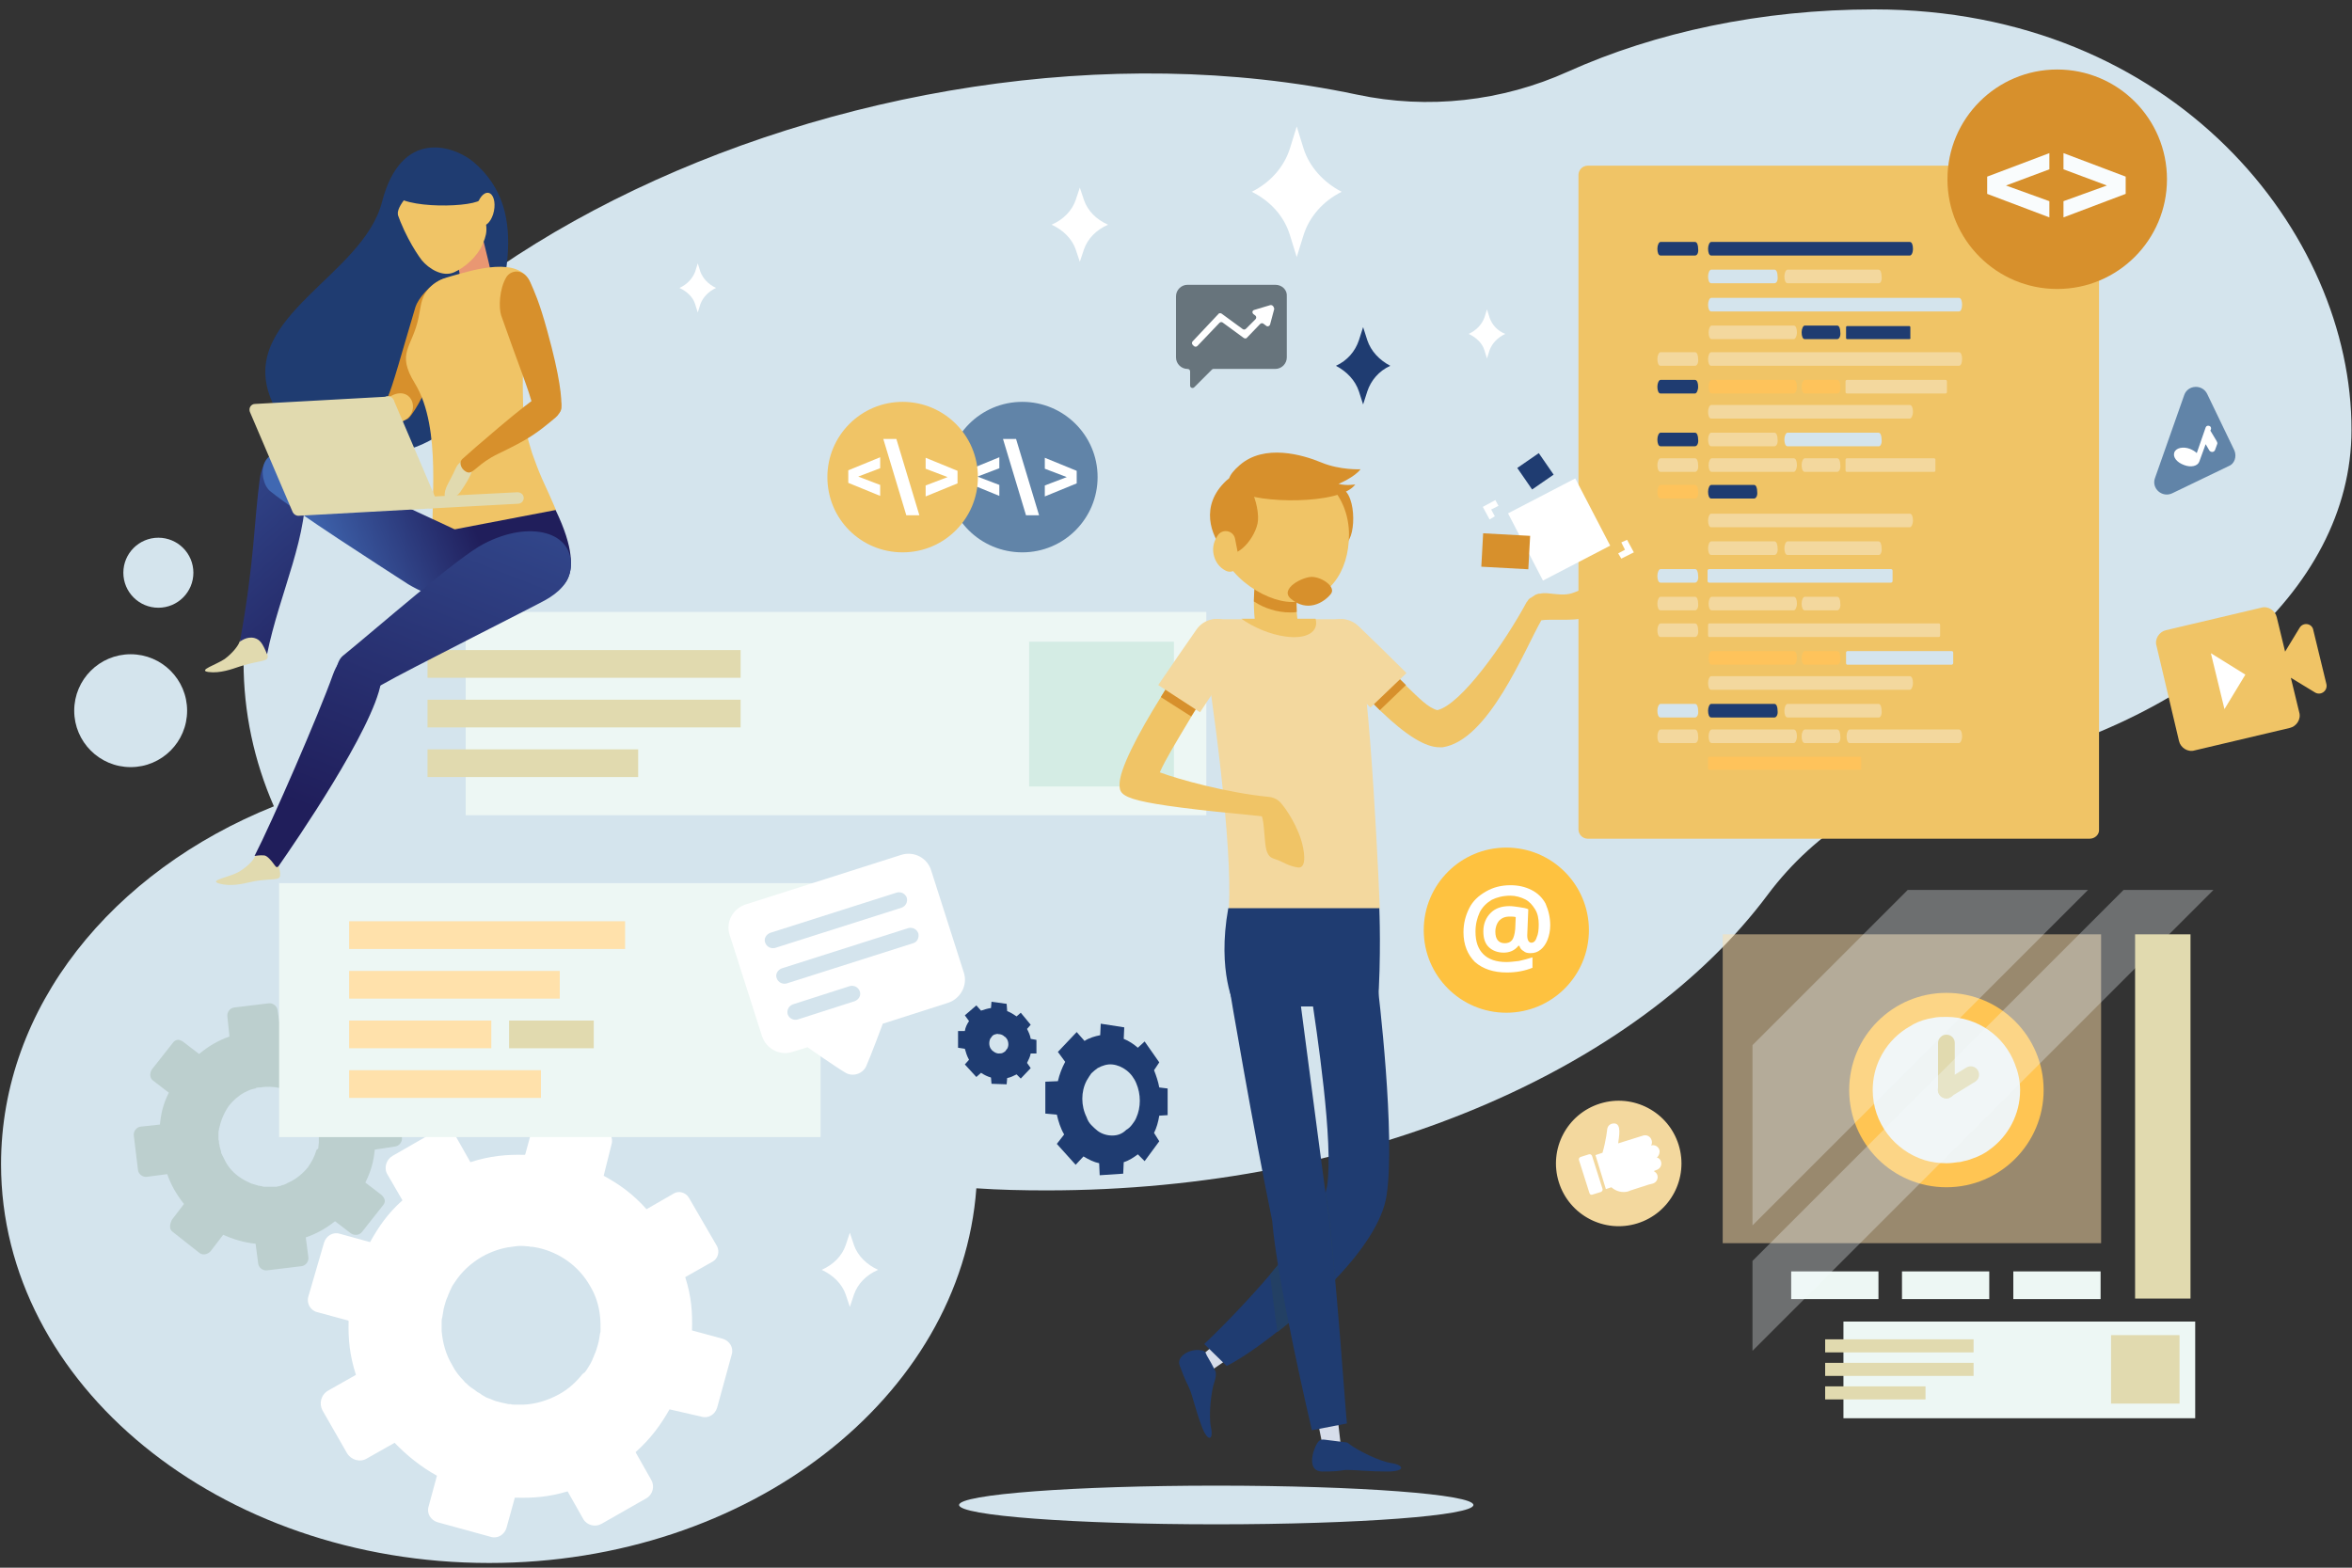 <?xml version="1.0" encoding="UTF-8"?>
<!-- Generator: Adobe Illustrator 21.0.2, SVG Export Plug-In . SVG Version: 6.00 Build 0)  -->
<svg version="1.1" id="Layer_1" xmlns="http://www.w3.org/2000/svg" xmlns:xlink="http://www.w3.org/1999/xlink" x="0px" y="0px" viewBox="0 0 450 300" style="enable-background:new 0 0 450 300;" xml:space="preserve">
<rect x="0" y="0" width="450" height="300" fill="#333333" stroke="none"/>
<style type="text/css">
	.st0{fill:#D4E4ED;}
	.st1{fill:#1F3C71;}
	.st2{fill:#F3D89E;}
	.st3{fill:#F0C466;}
	.st4{fill:#C0E6EF;}
	.st5{fill:#E1DAAF;}
	.st6{fill:#FFFFFF;}
	.st7{opacity:0.91;fill:url(#SVGID_1_);}
	.st8{fill:none;stroke:#9A9FB3;stroke-miterlimit:10;}
	.st9{fill:#D7902C;}
	.st10{opacity:0.83;}
	.st11{fill:#6184A8;}
	.st12{clip-path:url(#SVGID_3_);}
	.st13{fill:#67747C;}
	.st14{opacity:0.2;fill:#010101;}
	.st15{fill:#A77171;}
	.st16{fill:#EDF7F4;}
	.st17{fill:#D4ECE4;}
	.st18{fill:#FEC35B;}
	.st19{fill:#F9FCFD;}
	.st20{opacity:0.5;fill:#FFE1AB;}
	.st21{fill:#FFC553;}
	.st22{fill:#EFF4F4;}
	.st23{opacity:0.3;fill:#F5FBFD;}
	.st24{opacity:0.8;}
	.st25{opacity:0.5;fill:#E1DAAF;}
	.st26{fill:none;stroke:#6184A8;stroke-width:0.925;stroke-miterlimit:10;}
	.st27{fill:#F6F2F9;}
	.st28{opacity:0.6;}
	.st29{opacity:0.5;fill:#F0C466;}
	.st30{fill:#E99772;}
	.st31{fill:url(#SVGID_4_);}
	.st32{fill:url(#SVGID_5_);}
	.st33{fill:url(#SVGID_6_);}
	.st34{fill:url(#SVGID_7_);}
	.st35{fill:url(#SVGID_8_);}
	.st36{fill:#C7CCE7;}
	.st37{fill:#8CB6E1;}
	.st38{fill:#F3D89E;stroke:#1F3C71;stroke-width:2.496;stroke-miterlimit:10;}
	.st39{fill:#F1BD99;}
	.st40{fill:#EBF3F5;}
	.st41{fill:none;stroke:#1F3C71;stroke-width:2;stroke-miterlimit:10;}
	.st42{fill:#FFE1AB;}
	.st43{opacity:0.7;}
	.st44{fill:#F8FCF9;}
	.st45{fill:#BCCFCE;}
	.st46{opacity:0.47;fill:#FBC96D;}
	.st47{fill:url(#SVGID_9_);}
	.st48{opacity:0.5;fill:#FBC96D;}
	.st49{fill:#FBC96D;}
	.st50{fill:none;stroke:#1F3C71;stroke-miterlimit:10;}
	.st51{opacity:0.4;fill:#FFD181;}
	.st52{fill:#D2E8F2;}
	.st53{opacity:0.7;fill:#FFD181;}
	.st54{fill:#FFD181;}
	.st55{opacity:0.3;}
	.st56{fill:#F2634D;}
	.st57{fill:url(#SVGID_10_);}
	.st58{fill:#EA8F68;}
	.st59{fill:url(#SVGID_11_);}
	.st60{clip-path:url(#SVGID_13_);fill:#1F3C71;}
	.st61{fill:#E6F3EB;}
	.st62{fill:url(#SVGID_14_);}
	.st63{fill:none;stroke:#FFFFFF;stroke-width:4;stroke-miterlimit:10;}
	.st64{fill:none;stroke:#D7902C;stroke-width:3;stroke-miterlimit:10;}
	.st65{fill:#FEC240;}
	.st66{fill:#D6DDEA;}
	.st67{fill:#234064;}
	.st68{fill:url(#SVGID_15_);}
	.st69{fill:url(#SVGID_16_);}
	.st70{fill:url(#SVGID_17_);}
	.st71{fill:url(#SVGID_18_);}
	.st72{fill:url(#SVGID_19_);}
	.st73{fill:url(#SVGID_20_);}
	.st74{fill:url(#SVGID_21_);}
	.st75{fill:url(#SVGID_22_);}
	.st76{fill:#FFFFFF;stroke:#D4E4ED;stroke-width:2;stroke-miterlimit:10;}
</style>
<ellipse class="st0" cx="232.7" cy="288" rx="49.2" ry="3.7"/>
<path class="st0" d="M358.6,1.8c-21.7,0-41.9,4.4-58.6,11.9c-12.6,5.7-26.8,7.3-40.4,4.4c-95.1-20.1-213,37.7-213,108.6  c0,9.6,2,18.9,5.8,27.6c-30.9,12.4-52.2,38.4-52.2,68.5c0,42.1,41.8,76.3,93.4,76.3c49.7,0,90.3-31.7,93.2-71.7  c4.4,0.3,8.9,0.4,13.4,0.4c60.6,0,113.1-23.1,138.1-56.7c9-12,22.3-20.3,37.3-23.2c42.9-8.4,74.3-34.6,74.3-65.6  C450,44.6,416,1.8,358.6,1.8z"/>
<path class="st6" d="M249.4,28.4l-1.3-4.2l-1.3,4.2c-1.1,3.5-3.7,6.5-7.3,8.3l0,0l0,0c3.6,1.8,6.2,4.7,7.3,8.3l1.3,4.2l1.3-4.2  c1.1-3.5,3.7-6.5,7.3-8.3l0,0l0,0C253.2,34.9,250.5,31.9,249.4,28.4z"/>
<path class="st1" d="M261.6,65.1l-0.8-2.5l-0.8,2.5c-0.7,2.1-2.2,3.9-4.4,4.9l0,0l0,0c2.1,1.1,3.7,2.8,4.4,4.9l0.8,2.5l0.8-2.5  c0.7-2.1,2.2-3.9,4.4-4.9l0,0l0,0C263.9,68.9,262.3,67.2,261.6,65.1z"/>
<g>
	<rect x="89.1" y="117.1" class="st16" width="141.7" height="38.9"/>
	<rect x="196.9" y="122.8" class="st17" width="27.7" height="27.7"/>
	<rect x="81.8" y="124.4" class="st5" width="59.9" height="5.3"/>
	<rect x="81.8" y="133.9" class="st5" width="59.9" height="5.3"/>
	<rect x="81.8" y="143.4" class="st5" width="40.3" height="5.3"/>
</g>
<g>
	<g>
		<path class="st11" d="M195.6,105.7L195.6,105.7c8,0,14.4-6.5,14.4-14.4l0,0c0-8-6.5-14.4-14.4-14.4l0,0c-8,0-14.4,6.5-14.4,14.4    l0,0C181.1,99.3,187.6,105.7,195.6,105.7z"/>
	</g>
	<g>
		<path class="st6" d="M199.9,87.6l6.1,2.5v2.4l-6.1,2.5v-2.1l4.2-1.6l-4.2-1.6V87.6z"/>
		<path class="st6" d="M194.4,84l4.4,14.6h-2.5L191.9,84H194.4z"/>
		<path class="st6" d="M191.2,94.9l-6.1-2.5v-2.4l6.1-2.5v2.1l-4.2,1.6l4.2,1.6V94.9z"/>
	</g>
</g>
<g>
	<g>
		<path class="st3" d="M172.7,105.7L172.7,105.7c8,0,14.4-6.5,14.4-14.4l0,0c0-8-6.5-14.4-14.4-14.4l0,0c-8,0-14.4,6.5-14.4,14.4    l0,0C158.3,99.3,164.7,105.7,172.7,105.7z"/>
	</g>
	<g>
		<path class="st6" d="M177.1,87.6l6.1,2.5v2.4l-6.1,2.5v-2.1l4.2-1.6l-4.2-1.6V87.6z"/>
		<path class="st6" d="M171.5,84l4.4,14.6h-2.5L169,84H171.5z"/>
		<path class="st6" d="M168.4,94.9l-6.1-2.5v-2.4l6.1-2.5v2.1l-4.2,1.6l4.2,1.6V94.9z"/>
	</g>
</g>
<circle class="st0" cx="25" cy="136" r="10.8"/>
<circle class="st0" cx="30.3" cy="109.6" r="6.7"/>
<g>
	<rect x="342.7" y="243.3" class="st16" width="16.7" height="5.3"/>
	<rect x="385.2" y="243.3" class="st16" width="16.7" height="5.3"/>
	<rect x="363.9" y="243.3" class="st16" width="16.7" height="5.3"/>
</g>
<g>
	<rect x="352.7" y="252.9" class="st16" width="67.3" height="18.5"/>
	<rect x="403.9" y="255.5" class="st5" width="13.1" height="13.1"/>
	<rect x="349.2" y="256.3" class="st5" width="28.4" height="2.5"/>
	<rect x="349.2" y="260.8" class="st5" width="28.4" height="2.5"/>
	<rect x="349.2" y="265.3" class="st5" width="19.2" height="2.5"/>
</g>
<g>
	<rect x="329.6" y="178.8" class="st20" width="72.4" height="59.1"/>
	<g>
		<circle class="st21" cx="372.4" cy="208.6" r="18.6"/>
		<path class="st22" d="M386.5,208.6c0,4.7-2.3,8.8-5.7,11.3c-1,0.8-2.2,1.4-3.4,1.8c-0.5,0.2-1.1,0.4-1.7,0.5    c-0.3,0.1-0.7,0.2-1.1,0.2c-0.7,0.1-1.4,0.2-2.2,0.2c-1.5,0-2.9-0.2-4.2-0.6c-5.7-1.8-9.9-7.1-9.9-13.4c0-2.2,0.5-4.3,1.4-6.1    c1.1-2.3,2.8-4.2,4.9-5.6c0.5-0.3,1-0.6,1.5-0.9c1.1-0.6,2.4-1,3.7-1.2c0.8-0.2,1.7-0.2,2.6-0.2c6,0,11.1,3.7,13.1,9    C386.1,205.1,386.5,206.8,386.5,208.6z"/>
		<path class="st5" d="M372.4,210.2c-0.9,0-1.6-0.7-1.6-1.6v-9c0-0.9,0.7-1.6,1.6-1.6s1.6,0.7,1.6,1.6v9    C374,209.5,373.3,210.2,372.4,210.2z"/>
		<path class="st5" d="M372.4,210.2c-0.5,0-1.1-0.3-1.4-0.8c-0.5-0.8-0.2-1.8,0.5-2.2l4.7-2.9c0.8-0.5,1.8-0.2,2.2,0.5    c0.5,0.8,0.2,1.8-0.5,2.2l-4.7,2.9C373,210.1,372.7,210.2,372.4,210.2z"/>
	</g>
	<polygon class="st23" points="399.5,170.3 335.3,234.5 335.3,200 365,170.3  "/>
	<polygon class="st23" points="423.5,170.3 335.3,258.5 335.3,241.3 406.3,170.3  "/>
</g>
<rect x="408.5" y="178.8" class="st5" width="10.6" height="69.7"/>
<g>
	<path class="st6" d="M207.4,38.3l-0.8-2.4l-0.8,2.4c-0.7,2-2.3,3.7-4.6,4.7l0,0l0,0c2.2,1,3.9,2.7,4.6,4.7l0.8,2.4l0.8-2.4   c0.7-2,2.3-3.7,4.6-4.7l0,0l0,0C209.7,42,208.1,40.3,207.4,38.3z"/>
	<path class="st6" d="M163.4,238.3l-0.8-2.4l-0.8,2.4c-0.7,2-2.3,3.7-4.6,4.7l0,0l0,0c2.2,1,3.9,2.7,4.6,4.7l0.8,2.4l0.8-2.4   c0.7-2,2.3-3.7,4.6-4.7l0,0l0,0C165.8,242,164.1,240.3,163.4,238.3z"/>
	<path class="st6" d="M285,60.8l-0.5-1.6l-0.5,1.6c-0.5,1.3-1.5,2.4-3,3.1l0,0l0,0c1.5,0.7,2.6,1.8,3,3.1l0.5,1.6L285,67   c0.5-1.3,1.5-2.4,3-3.1l0,0l0,0C286.5,63.3,285.5,62.2,285,60.8z"/>
	<path class="st6" d="M134,52l-0.5-1.6l-0.5,1.6c-0.5,1.3-1.5,2.4-3,3.1l0,0l0,0c1.5,0.7,2.6,1.8,3,3.1l0.5,1.6l0.5-1.6   c0.5-1.3,1.5-2.4,3-3.1l0,0l0,0C135.5,54.4,134.5,53.3,134,52z"/>
</g>
<g>
	<ellipse transform="matrix(0.955 -0.298 0.298 0.955 -52.27 102.42)" class="st2" cx="309.6" cy="222.5" rx="12" ry="12"/>
	<g>
		<path class="st6" d="M309,215c-0.7-0.1-1.4,0.3-1.5,1.1c0,0-0.2,2.1-0.9,4.5l-1.2,0.4c-0.1,0-0.2,0.1-0.1,0.2l1.9,6.2    c0,0.1,0.1,0.2,0.2,0.1l0.9-0.3c0.9,0.8,2.1,1.1,3.2,0.8l0.5-0.2l3.4-1.1l0.8-0.2c0.7-0.2,1.1-0.9,0.9-1.6    c-0.1-0.4-0.4-0.6-0.7-0.8l0.5-0.2c0.7-0.2,1.1-0.9,0.9-1.6c-0.1-0.4-0.4-0.7-0.8-0.8c0.4-0.3,0.6-0.9,0.5-1.4    c-0.2-0.7-0.9-1.1-1.6-0.9l0,0c0.2-0.3,0.2-0.7,0.1-1c-0.2-0.7-0.9-1.1-1.6-0.9l-4.8,1.5C309.8,217.3,310.2,215.2,309,215z"/>
		<path class="st6" d="M304.7,228.6l1.6-0.5c0.2-0.1,0.4-0.3,0.3-0.6l-2-6.3c-0.1-0.2-0.3-0.4-0.6-0.3l-1.6,0.5    c-0.2,0.1-0.4,0.3-0.3,0.6l2,6.3C304.2,228.6,304.4,228.7,304.7,228.6z"/>
	</g>
</g>
<g>
	<path class="st11" d="M427.5,86.2l-5.2-10.8c-0.9-1.9-3.7-1.8-4.4,0.2l-5.6,15.9c-0.7,2,1.4,3.8,3.3,2.9l10.8-5.2   C427.5,88.8,428,87.4,427.5,86.2z"/>
	<path class="st6" d="M424.1,84.4l-1.2-2l0.1-0.2c0.1-0.3,0-0.6-0.3-0.7c-0.3-0.1-0.6,0-0.7,0.3l-1.7,4.9c-0.3-0.3-0.8-0.6-1.3-0.8   c-1.3-0.5-2.7-0.2-3,0.7c-0.3,0.9,0.5,1.9,1.9,2.4c1.3,0.5,2.6,0.2,2.9-0.7c0,0,0,0,0,0L422,85l0.7,1.2c0.3,0.4,0.9,0.4,1.1-0.1   l0.4-1.1C424.3,84.8,424.2,84.6,424.1,84.4z"/>
</g>
<g>
	<path class="st3" d="M440,120.1l-2.8,4.6l-1.6-6.6c-0.3-1.3-1.7-2.2-3-1.8l-18.2,4.3c-1.3,0.3-2.2,1.7-1.8,3l4.3,18.2   c0.3,1.3,1.7,2.2,3,1.8l18.2-4.3c1.3-0.3,2.2-1.7,1.8-3l-1.6-6.6l4.6,2.8c1.1,0.7,2.5-0.3,2.2-1.6l-2.5-10.3   C442.4,119.3,440.7,119,440,120.1z"/>
	<polyline class="st6" points="423,125 429.6,129.1 425.6,135.7  "/>
</g>
<g>
	<path class="st13" d="M244,54.5h-16.8c-1.2,0-2.2,1-2.2,2.2v11.7c0,1.2,1,2.2,2.2,2.2l0,0c0.3,0,0.5,0.2,0.5,0.5v2.7   c0,0.4,0.5,0.6,0.8,0.3l3.4-3.4c0.1-0.1,0.2-0.1,0.3-0.1H244c1.2,0,2.2-1,2.2-2.2V56.7C246.3,55.5,245.3,54.5,244,54.5z"/>
	<path class="st6" d="M243,58.4l-3,0.9c-0.4,0.1-0.5,0.5-0.2,0.8l0.4,0.3c0.2,0.2,0.2,0.5,0,0.7l-1.8,1.8c-0.2,0.2-0.4,0.2-0.6,0.1   l-4.1-3c-0.2-0.1-0.5-0.1-0.6,0.1l-4.9,5.2c-0.2,0.2-0.2,0.5,0,0.7l0.2,0.2c0.2,0.2,0.5,0.2,0.7,0l4.2-4.4c0.2-0.2,0.4-0.2,0.6-0.1   l4.1,3c0.2,0.1,0.5,0.1,0.6-0.1l2.5-2.6c0.2-0.2,0.5-0.2,0.7,0l0.4,0.3c0.3,0.3,0.7,0.1,0.8-0.2l0.8-3   C243.7,58.6,243.4,58.3,243,58.4z"/>
</g>
<g>
	<g>
		<path class="st1" d="M90.6,31c-3.7-3.1-13.8-6.6-17.5,7.6c-3.6,14.2-27.3,21.9-21.4,37.4c5.8,15.5,34.3,15,39.6-2.5    C96.4,55.9,101.9,40.6,90.6,31z"/>
		<path class="st9" d="M78.3,79.9c1.2-1.4,3.3-4.8,6.6-13.6c2-5.3,2.5-7.6,2.9-9.3c0.7-2.9-1.5-4.2-3.1-3.6c-2.5,1-4.7,3.8-5.2,5.3    c-2.6,8.7-4.4,15.4-5.4,17.5C72.7,79.3,76.9,81.5,78.3,79.9z"/>
		<path class="st3" d="M59.7,88.1c1.3,0.4,2-1.1,6.2-2.5c6.1-1.9,7.7-2.8,11.7-5.3c2.7-1.7,1.3-6.1-2.2-4.8    c-3,1.2-14.7,9.1-16.5,9.8C57.7,85.7,58.6,87.7,59.7,88.1z"/>
		<path class="st30" d="M91.8,43.5c0.1,0.2,1.5,5.6,2.4,9.8c0.4,2-0.7,4.3-2.1,4.6c0,0,0,0-0.1,0c-1.4,0.3-3.5-1.2-3.7-3.2    c-0.5-3.7-1.4-7.4-1.4-7.4L91.8,43.5z"/>
		<path class="st3" d="M100.5,66.2c-0.6,3.9-0.5,7.9-0.4,11.9c0.1,2.9,0.8,5.8,1.7,8.6c0.6,1.7,1.2,3.3,1.9,4.9    c0.3,0.6,2.5,5.5,2.7,6.1c0,0-22.2,4.3-23.5,4.5c-0.7-4.6,1.8-20.1-3.5-28.8c-3.7-6-0.5-6.8,0.7-12.7c0.3-1.4,0.4-3,1.1-4.3    c0.7-1.3,1.9-2.3,3.2-2.9c0.7-0.3,1.4-0.5,2.1-0.7c3.9-1.1,13.1-4,15,1.5c0.5,1.5,0.6,3.1,0.4,4.7c-0.2,1.8-0.7,3.5-1,5.2    C100.7,64.8,100.6,65.5,100.5,66.2z"/>
		<path class="st5" d="M87.2,89.6c-1.2,2.7-2.3,3.9-2.1,5.4c0.2,1.4,2.4,0,3-0.9c0.6-0.9,2.7-3.9,2.3-5.1    C90.1,87.9,88.1,87.6,87.2,89.6z"/>
		<path class="st9" d="M107.4,78.1c0.1-1.8-0.2-5.8-2.7-14.8c-1.5-5.5-2.5-7.6-3.2-9.2c-1.2-2.8-3.7-2.5-4.6-1.1    c-1.4,2.3-1.5,5.9-1,7.4c3,8.6,5.6,15,6,17.3C102.6,80.9,107.3,80.2,107.4,78.1z"/>
		<path class="st9" d="M89.5,90.4c1.1,0.3,1.9-1.7,5.9-3.6c5.8-2.8,7.2-3.8,10.9-6.9c2.4-2,0.5-6.3-2.8-4.4    c-2.8,1.6-13.6,11-15,12.3C87.6,88.6,88.4,90.1,89.5,90.4z"/>
		<path class="st3" d="M91.8,38.5c1.4,4.5,1.7,5.5,0.6,8.1c-1.1,2.6-3.5,4.6-5.5,5.5c-2.2,1-4.9-0.7-6.2-2.3    c-1.3-1.7-3.9-5.9-5.3-10.9c-0.7-2.5,1-6.7,4.1-8.1C82.5,29.5,88.3,27.5,91.8,38.5z"/>
		<path class="st3" d="M61.9,85.3c-0.8-0.2-3.3-0.4-4-0.3c-1.6,0.2-2.4,1.3-2.1,1.7c0.3,0.6,1.7,1.9,2.7,1.9    c0.9-0.1,1.8-0.6,2.3-1.2C61.4,86.7,63.2,85.6,61.9,85.3z"/>
		<path class="st5" d="M45.8,122.9c-0.2,0.6-1.2,2-2.8,3.2c-1.6,1.1-5.3,2.2-3.1,2.5c2.2,0.3,4.6-0.6,5.8-1c1.2-0.4,2.4-0.7,3.9-1    c1.9-0.4,1.9-0.5,1.2-2.6C49.8,121,46.4,121,45.8,122.9z"/>
		<path class="st5" d="M48.6,164.2c-0.2,0.5-1.5,1.9-3.2,2.8c-1.8,0.9-5.6,1.5-3.4,2.1c2.2,0.6,4.6,0,5.9-0.3    c1.2-0.3,2.5-0.4,3.9-0.5c2-0.1,2-0.3,1.6-2.4C52.8,162.8,49.4,162.4,48.6,164.2z"/>
		<path class="st1" d="M75.2,36.3c-0.4,3.6,14.2,3.6,16.7,2c2.5-1.6-0.3-6.6-3.6-8.4C85,28.2,76.2,27.8,75.2,36.3z"/>
		<path class="st1" d="M79.4,33.6c0.6,2.6-3.4,5.1-3.3,7.4c0.1,1.5-1.8-2.4-1.6-4.7C74.7,34.1,78.2,28.3,79.4,33.6z"/>
		
			<linearGradient id="SVGID_1_" gradientUnits="userSpaceOnUse" x1="130.81" y1="224.662" x2="50.751" y2="216.672" gradientTransform="matrix(0.74 0.673 -0.673 0.74 124.545 -127.933)">
			<stop offset="0" style="stop-color:#201E5B"/>
			<stop offset="1" style="stop-color:#4068B2"/>
		</linearGradient>
		<path style="fill:url(#SVGID_1_);" d="M49.7,91.7c1-7.5,7.9-6.1,8.6,0.2c1.1,10-4.9,21.7-7.2,33.3c-0.9-2.2-1.4-2.8-2.4-3.1    c-1.5-0.4-2.8,0.7-2.8,0.7C48.7,107.4,48.6,99.7,49.7,91.7z"/>
		
			<linearGradient id="SVGID_3_" gradientUnits="userSpaceOnUse" x1="98.305" y1="75.317" x2="68.225" y2="81.195" gradientTransform="matrix(0.982 -0.189 0.189 0.982 -17.111 52.581)">
			<stop offset="0" style="stop-color:#201E5B"/>
			<stop offset="1" style="stop-color:#4068B2"/>
		</linearGradient>
		<path style="fill:url(#SVGID_3_);" d="M105.4,113.3c0,0,8-1,0.9-15.7l-23.5,4.5c0,0-4.5,9.3,6.1,14.3L105.4,113.3z"/>
		
			<linearGradient id="SVGID_4_" gradientUnits="userSpaceOnUse" x1="95.359" y1="60.241" x2="65.281" y2="66.118" gradientTransform="matrix(0.982 -0.189 0.189 0.982 -17.111 52.581)">
			<stop offset="0" style="stop-color:#201E5B"/>
			<stop offset="1" style="stop-color:#4068B2"/>
		</linearGradient>
		<path class="st31" d="M51.7,94c-2.5-2-2.7-10.9,7.3-5.8c4.4,2.2,29.4,13.7,31.8,14.9c2.4,1.2,3.3,3.4,3.3,4.8    c0,6.8-7.1,9.2-16,3.9C72.4,108.1,56.9,98.2,51.7,94z"/>
		
			<linearGradient id="SVGID_5_" gradientUnits="userSpaceOnUse" x1="54.786" y1="114.166" x2="120.245" y2="10.6" gradientTransform="matrix(0.982 -0.189 0.189 0.982 -17.111 52.581)">
			<stop offset="0" style="stop-color:#201E5B"/>
			<stop offset="1" style="stop-color:#4068B2"/>
		</linearGradient>
		<path class="st32" d="M63.7,129.1c2.8-7.8,10.2-4.7,9.2,1.5c-1.5,8.9-16.5,30.7-19.5,35c-0.4,0.6-0.6,0.3-0.9-0.1    c-0.7-1-1.4-1.7-1.9-1.8c-0.8-0.1-1.9,0.1-1.9,0.1C52,157.4,61,136.7,63.7,129.1z"/>
		
			<linearGradient id="SVGID_6_" gradientUnits="userSpaceOnUse" x1="66.166" y1="121.358" x2="131.623" y2="17.794" gradientTransform="matrix(0.982 -0.189 0.189 0.982 -17.111 52.581)">
			<stop offset="0" style="stop-color:#201E5B"/>
			<stop offset="1" style="stop-color:#4068B2"/>
		</linearGradient>
		<path class="st33" d="M92.5,104.1c8.9-4.7,17.4-2.3,16.7,4.6c-0.3,2.9-2.5,4.8-4.8,6.1c-2.3,1.3-26.8,13.6-31.1,16.1    c-9.7,5.7-10.2-3.3-7.7-5.4C71.9,120.4,87.6,106.6,92.5,104.1z"/>
		<ellipse transform="matrix(0.197 -0.98 0.98 0.197 35.357 123.109)" class="st3" cx="92.8" cy="40" rx="3.2" ry="1.7"/>
	</g>
	<g>
		<g>
			<path class="st5" d="M82.4,95.1l-0.4,0l-7.3-17c0.4-0.2,0.7-0.6,0.7-1.1c0-0.6-0.6-1.1-1.2-1.1l-25.4,1.4c-0.4,0-0.7,0.2-0.9,0.5     c-0.2,0.3-0.2,0.7-0.1,1l8.2,19.2c0.2,0.4,0.6,0.7,1.1,0.7l25.4-1.4c0.6,0,1.1-0.6,1.1-1.2C83.6,95.5,83.1,95,82.4,95.1z"/>
			<path class="st5" d="M99.1,96.4l-16.6,0.9c-0.5,0-0.9-0.2-1.1-0.7l-8.2-19.2c-0.2-0.6,0-1.2,0.6-1.5c0.6-0.2,1.2,0,1.5,0.6     L83.2,95L99,94.2c0.6,0,1.2,0.4,1.2,1.1C100.2,95.9,99.7,96.4,99.1,96.4z"/>
		</g>
		<polygon class="st5" points="57.6,88.1 68.4,87.5 68,86.8 57.1,87.4   "/>
		<polygon class="st5" points="61.9,89.3 69.2,88.9 68.8,88.1 61.5,88.5   "/>
	</g>
</g>
<path class="st6" d="M61.7,269.9l4.7,8.2c0.8,1.3,2.5,1.8,3.8,1l5.3-3l0,0c2.2,2.3,5,4.6,8.1,6.3l-1.6,5.9c-0.4,1.3,0.4,2.6,1.7,3  l10.2,2.8c1.3,0.4,2.6-0.4,3-1.7l1.6-5.8l0,0c3.4,0.1,6.4-0.1,10.1-1.2l3,5.3c0.7,1.2,2.3,1.6,3.5,0.9l8.6-4.9  c1.2-0.7,1.6-2.3,0.9-3.5l-3-5.3l0,0c2.9-2.6,4.8-5.2,6.5-8.2l6.1,1.4c1.3,0.4,2.6-0.4,3-1.7l2.8-10.2c0.4-1.3-0.4-2.6-1.7-3  l-5.9-1.6l0,0c0.1-3.4-0.1-6.5-1.3-10.2l5.3-3c1-0.6,1.3-1.9,0.8-2.9l-5.4-9.3c-0.6-1-1.9-1.4-2.9-0.8l-5.2,3l0,0  c-2.6-2.9-5.1-4.7-8.2-6.4l1.5-6c0.4-1.3-0.4-2.6-1.7-3l-10.2-2.7c-1.3-0.4-2.7,0.4-3,1.7l-1.6,5.9l-0.1,0.1  c-3.4-0.1-6.7,0.2-10.4,1.4l-3-5.3c-0.6-1.1-2.1-1.5-3.2-0.9l-8.7,5c-1.2,0.7-1.7,2.3-1,3.5l2.9,5l0,0c-2.9,2.6-4.5,5-6.2,8  l-5.8-1.6c-1.3-0.4-2.6,0.4-3,1.7L59,248.1c-0.4,1.3,0.4,2.7,1.7,3l5.9,1.6l0.1,0.1c-0.1,3.4,0.2,6.6,1.4,10.3l-5.3,3  C61.4,266.9,61,268.6,61.7,269.9z M111.4,263c-1.2,1.5-2.6,2.8-4.4,3.8c-2.2,1.2-4.5,1.9-6.8,2c-0.2,0-0.5,0-0.7,0  c-0.1,0-0.2,0-0.4,0c-0.2,0-0.5,0-0.7,0c-0.2,0-0.5,0-0.7-0.1c-0.1,0-0.2,0-0.4,0c-0.5-0.1-1-0.2-1.4-0.3c-0.1,0-0.2-0.1-0.4-0.1  c-0.2-0.1-0.5-0.1-0.7-0.2c-0.1,0-0.2-0.1-0.3-0.1c-0.2-0.1-0.5-0.2-0.7-0.3c-0.1,0-0.2-0.1-0.3-0.1c-0.2-0.1-0.3-0.1-0.5-0.2  c-0.2-0.1-0.3-0.2-0.5-0.3c-0.2-0.1-0.4-0.2-0.6-0.4c-0.3-0.2-0.6-0.3-0.8-0.5c-0.1-0.1-0.3-0.2-0.4-0.3c-0.2-0.1-0.4-0.3-0.6-0.4  c-0.3-0.2-0.6-0.5-0.8-0.7c-0.2-0.2-0.4-0.3-0.5-0.5c-0.9-0.9-1.7-1.9-2.3-3.1c-1.2-2-1.8-4.2-2-6.5c0-0.4,0-0.7,0-1.1  c0-0.2,0-0.5,0-0.7c0-0.2,0-0.5,0.1-0.7c0.1-0.6,0.2-1.2,0.3-1.8c0.1-0.2,0.1-0.5,0.2-0.7c0.1-0.4,0.2-0.7,0.3-1  c0.1-0.2,0.2-0.5,0.3-0.7c0-0.1,0.1-0.2,0.1-0.3c0.1-0.2,0.2-0.4,0.3-0.7c0.2-0.3,0.3-0.7,0.5-1c0.1-0.2,0.3-0.4,0.4-0.6  c1.3-2,3-3.6,5.2-4.9c1.8-1,3.8-1.7,5.7-1.9c0.2,0,0.5-0.1,0.7-0.1c0.7-0.1,1.5-0.1,2.2,0c0.2,0,0.5,0,0.7,0.1c0.1,0,0.2,0,0.4,0  c0.4,0.1,0.7,0.1,1.1,0.2c4,0.9,7.7,3.4,9.9,7.3c1.1,1.8,1.7,3.8,1.9,5.8c0.1,0.8,0.1,1.7,0.1,2.5c0,0.3,0,0.6-0.1,0.8  c-0.1,0.7-0.2,1.4-0.4,2.1c-0.2,0.7-0.4,1.4-0.7,2c0,0.1-0.1,0.2-0.1,0.3c-0.1,0.2-0.2,0.4-0.3,0.7c-0.1,0.2-0.2,0.4-0.3,0.6  c-0.2,0.4-0.5,0.8-0.8,1.3c-0.1,0.1-0.2,0.3-0.3,0.4C111.6,262.8,111.5,262.9,111.4,263z"/>
<path class="st45" d="M33,235.7l5.2,4.1c0.7,0.5,1.7,0.2,2.2-0.5l2.3-3l0,0c1.8,0.8,4,1.5,6.2,1.7l0.5,3.8c0.1,0.8,0.9,1.4,1.7,1.3  l6.6-0.8c0.8-0.1,1.4-0.9,1.3-1.7l-0.5-3.8l0,0c2-0.7,3.7-1.6,5.6-3.1l3,2.3c0.7,0.5,1.7,0.4,2.2-0.3l4.1-5.2  c0.5-0.7,0.1-1.4-0.5-1.9l-3-2.3l0,0c1.1-2.2,1.6-4.1,1.8-6.3l3.9-0.6c0.8-0.1,1.4-0.9,1.3-1.7l-0.8-6.6c-0.1-0.8-0.9-1.4-1.7-1.3  l-3.8,0.5l0,0c-0.7-2-1.6-3.7-3.2-5.6l2.3-3c0.5-0.7,0.3-1.4-0.3-1.9l-5.2-4.1c-0.7-0.5-1.3-0.4-1.9,0.2l-2.3,3l0,0  c-2.2-1.1-4.1-1.5-6.3-1.8l-0.6-3.8c-0.1-0.8-0.9-1.4-1.7-1.3l-6.6,0.8c-0.8,0.1-1.4,0.9-1.3,1.7l0.4,3.8l-0.1,0.1  c-2,0.7-3.8,1.7-5.7,3.3l-3-2.3c-0.7-0.5-1.3-0.6-1.9,0l-4.1,5.2c-0.5,0.7-0.5,1.7,0.2,2.2l3,2.3l0,0c-1.1,2.2-1.5,4-1.7,6.1  l-3.7,0.4c-0.8,0.1-1.4,0.9-1.3,1.7l0.8,6.6c0.1,0.8,0.9,1.4,1.7,1.3l3.8-0.5l0.1,0c0.7,2,1.7,3.8,3.2,5.7l-2.3,3  C32.5,234.2,32.3,235.2,33,235.7z M60.5,220.2c-0.3,1.1-0.9,2.2-1.6,3.2c-1,1.2-2.2,2.2-3.5,2.8c-0.1,0.1-0.3,0.1-0.4,0.2  c-0.1,0-0.1,0.1-0.2,0.1c-0.1,0.1-0.3,0.1-0.4,0.2c-0.1,0-0.3,0.1-0.4,0.1c-0.1,0-0.1,0-0.2,0.1c-0.3,0.1-0.6,0.1-0.9,0.2  c-0.1,0-0.2,0-0.2,0c-0.2,0-0.3,0-0.5,0c-0.1,0-0.2,0-0.2,0c-0.2,0-0.3,0-0.5,0c-0.1,0-0.2,0-0.2,0c-0.1,0-0.2,0-0.3,0  c-0.1,0-0.2,0-0.4,0c-0.2,0-0.3,0-0.5-0.1c-0.2,0-0.4-0.1-0.6-0.1c-0.1,0-0.2,0-0.3-0.1c-0.2,0-0.3-0.1-0.4-0.1  c-0.2-0.1-0.4-0.1-0.7-0.2c-0.1-0.1-0.3-0.1-0.4-0.2c-0.7-0.3-1.4-0.7-2.1-1.2c-1.2-0.9-2.1-2-2.7-3.3c-0.1-0.2-0.2-0.4-0.3-0.6  c-0.1-0.1-0.1-0.3-0.2-0.4c-0.1-0.1-0.1-0.3-0.1-0.4c-0.1-0.4-0.2-0.7-0.3-1.1c0-0.2,0-0.3-0.1-0.5c0-0.2,0-0.5-0.1-0.7  c0-0.2,0-0.3,0-0.5c0-0.1,0-0.2,0-0.2c0-0.2,0-0.3,0-0.5c0-0.2,0-0.5,0.1-0.7c0-0.2,0-0.3,0.1-0.5c0.3-1.4,0.9-2.8,1.8-4.1  c0.8-1,1.8-1.9,2.9-2.5c0.1-0.1,0.3-0.1,0.4-0.2c0.4-0.2,0.8-0.4,1.3-0.5c0.1,0,0.3-0.1,0.4-0.1c0.1,0,0.1,0,0.2-0.1  c0.2-0.1,0.4-0.1,0.7-0.1c2.6-0.4,5.3,0.1,7.5,1.9c1.1,0.8,1.9,1.8,2.5,2.9c0.3,0.5,0.5,1,0.7,1.5c0.1,0.2,0.1,0.3,0.2,0.5  c0.1,0.4,0.2,0.9,0.3,1.3c0.1,0.4,0.1,0.9,0.1,1.3c0,0.1,0,0.2,0,0.2c0,0.2,0,0.3,0,0.5c0,0.2,0,0.3,0,0.5c0,0.3-0.1,0.6-0.1,0.9  c0,0.1,0,0.2-0.1,0.3C60.6,219.9,60.6,220,60.5,220.2z"/>
<g>
	<circle class="st65" cx="288.2" cy="178" r="15.8"/>
	<g>
		<path class="st6" d="M296.6,177.1c0,1-0.2,1.9-0.5,2.7c-0.3,0.8-0.8,1.5-1.3,1.9c-0.6,0.5-1.2,0.7-2,0.7c-0.5,0-1-0.1-1.3-0.4    c-0.4-0.2-0.7-0.6-0.8-1h-0.2c-0.7,0.9-1.7,1.3-2.8,1.3c-1.2,0-2.2-0.4-2.9-1.1c-0.7-0.7-1-1.7-1-3c0-1.4,0.5-2.6,1.4-3.5    c0.9-0.9,2.1-1.3,3.6-1.3c0.6,0,1.2,0.1,1.9,0.2c0.7,0.1,1.3,0.2,1.7,0.4l-0.2,5c0,0.9,0.3,1.4,0.8,1.4c0.4,0,0.8-0.3,1-1    c0.3-0.6,0.4-1.5,0.4-2.5c0-1.1-0.2-2.1-0.7-2.9c-0.5-0.8-1.1-1.5-1.9-1.9c-0.8-0.4-1.8-0.7-2.8-0.7c-1.4,0-2.6,0.3-3.6,0.8    c-1,0.6-1.8,1.4-2.3,2.4c-0.5,1.1-0.8,2.3-0.8,3.7c0,1.9,0.5,3.3,1.5,4.3c1,1,2.5,1.5,4.4,1.5c0.7,0,1.5-0.1,2.4-0.2    c0.9-0.2,1.7-0.4,2.6-0.7v2c-1.5,0.6-3.1,0.9-4.9,0.9c-2.6,0-4.6-0.7-6.1-2c-1.4-1.4-2.2-3.3-2.2-5.7c0-1.7,0.4-3.2,1.1-4.6    c0.7-1.4,1.8-2.4,3.2-3.2c1.4-0.8,2.9-1.2,4.7-1.2c1.5,0,2.8,0.3,4,0.9c1.2,0.6,2.1,1.5,2.7,2.6    C296.3,174.3,296.6,175.6,296.6,177.1z M286.1,178.3c0,1.4,0.6,2.2,1.8,2.2c0.6,0,1.1-0.2,1.4-0.6c0.3-0.4,0.5-1.1,0.6-2.1    l0.1-2.3c-0.3-0.1-0.7-0.1-1.2-0.1c-0.9,0-1.5,0.3-2,0.8C286.4,176.7,286.1,177.4,286.1,178.3z"/>
	</g>
</g>
<g>
	<path class="st3" d="M399.8,160.5h-96c-1,0-1.8-0.8-1.8-1.8V33.5c0-1,0.8-1.8,1.8-1.8h96c1,0,1.8,0.8,1.8,1.8v125.2   C401.7,159.7,400.8,160.5,399.8,160.5z"/>
	<g>
		<path class="st1" d="M324.3,48.9h-6.6c-0.4,0-0.6-0.6-0.6-1.3l0,0c0-0.7,0.3-1.3,0.6-1.3h6.6c0.4,0,0.6,0.6,0.6,1.3l0,0    C325,48.4,324.7,48.9,324.3,48.9z"/>
		<path class="st1" d="M365.4,48.9h-38c-0.4,0-0.6-0.6-0.6-1.3l0,0c0-0.7,0.3-1.3,0.6-1.3h38c0.4,0,0.6,0.6,0.6,1.3l0,0    C366,48.4,365.7,48.9,365.4,48.9z"/>
		<path class="st0" d="M339.5,54.2h-12.1c-0.4,0-0.6-0.6-0.6-1.3l0,0c0-0.7,0.3-1.3,0.6-1.3h12.1c0.4,0,0.6,0.6,0.6,1.3l0,0    C340.2,53.7,339.9,54.2,339.5,54.2z"/>
		<path class="st2" d="M359.5,54.2H342c-0.4,0-0.6-0.6-0.6-1.3l0,0c0-0.7,0.3-1.3,0.6-1.3h17.4c0.4,0,0.6,0.6,0.6,1.3l0,0    C360.1,53.7,359.8,54.2,359.5,54.2z"/>
		<path class="st2" d="M365.4,80.1h-38c-0.4,0-0.6-0.6-0.6-1.3l0,0c0-0.7,0.3-1.3,0.6-1.3h38c0.4,0,0.6,0.6,0.6,1.3l0,0    C366,79.5,365.7,80.1,365.4,80.1z"/>
		<path class="st1" d="M324.3,85.4h-6.6c-0.4,0-0.6-0.6-0.6-1.3l0,0c0-0.7,0.3-1.3,0.6-1.3h6.6c0.4,0,0.6,0.6,0.6,1.3l0,0    C325,84.8,324.7,85.4,324.3,85.4z"/>
		<path class="st2" d="M339.5,85.4h-12.1c-0.4,0-0.6-0.6-0.6-1.3l0,0c0-0.7,0.3-1.3,0.6-1.3h12.1c0.4,0,0.6,0.6,0.6,1.3l0,0    C340.2,84.8,339.9,85.4,339.5,85.4z"/>
		<path class="st0" d="M359.5,85.4H342c-0.4,0-0.6-0.6-0.6-1.3l0,0c0-0.7,0.3-1.3,0.6-1.3h17.4c0.4,0,0.6,0.6,0.6,1.3l0,0    C360.1,84.8,359.8,85.4,359.5,85.4z"/>
		<path class="st0" d="M374.8,59.6h-47.4c-0.4,0-0.6-0.6-0.6-1.3l0,0c0-0.7,0.3-1.3,0.6-1.3h47.4c0.4,0,0.6,0.6,0.6,1.3l0,0    C375.4,59,375.2,59.6,374.8,59.6z"/>
		<path class="st1" d="M365.3,64.9h-11.9c-0.1,0-0.2-0.1-0.2-0.2v-2.1c0-0.1,0.1-0.2,0.2-0.2h11.9c0.1,0,0.2,0.1,0.2,0.2v2.1    C365.6,64.7,365.5,64.9,365.3,64.9z"/>
		<path class="st2" d="M343.2,64.9h-15.7c-0.4,0-0.6-0.6-0.6-1.3l0,0c0-0.7,0.3-1.3,0.6-1.3h15.7c0.4,0,0.6,0.6,0.6,1.3l0,0    C343.8,64.3,343.5,64.9,343.2,64.9z"/>
		<path class="st1" d="M351.5,64.9h-6.2c-0.4,0-0.6-0.6-0.6-1.3l0,0c0-0.7,0.3-1.3,0.6-1.3h6.2c0.4,0,0.6,0.6,0.6,1.3l0,0    C352.2,64.3,351.9,64.9,351.5,64.9z"/>
		<path class="st2" d="M324.3,70h-6.6c-0.4,0-0.6-0.6-0.6-1.3l0,0c0-0.7,0.3-1.3,0.6-1.3h6.6c0.4,0,0.6,0.6,0.6,1.3l0,0    C325,69.4,324.7,70,324.3,70z"/>
		<path class="st2" d="M374.8,70h-47.4c-0.4,0-0.6-0.6-0.6-1.3l0,0c0-0.7,0.3-1.3,0.6-1.3h47.4c0.4,0,0.6,0.6,0.6,1.3l0,0    C375.4,69.4,375.2,70,374.8,70z"/>
		<path class="st2" d="M324.3,90.3h-6.6c-0.4,0-0.6-0.6-0.6-1.3l0,0c0-0.7,0.3-1.3,0.6-1.3h6.6c0.4,0,0.6,0.6,0.6,1.3l0,0    C325,89.7,324.7,90.3,324.3,90.3z"/>
		<path class="st2" d="M370,90.3h-16.6c-0.2,0-0.3-0.1-0.3-0.3v-2c0-0.2,0.1-0.3,0.3-0.3H370c0.2,0,0.3,0.1,0.3,0.3v2    C370.3,90.2,370.2,90.3,370,90.3z"/>
		<path class="st2" d="M343.2,90.3h-15.7c-0.4,0-0.6-0.6-0.6-1.3l0,0c0-0.7,0.3-1.3,0.6-1.3h15.7c0.4,0,0.6,0.6,0.6,1.3l0,0    C343.8,89.7,343.5,90.3,343.2,90.3z"/>
		<path class="st2" d="M351.5,90.3h-6.2c-0.4,0-0.6-0.6-0.6-1.3l0,0c0-0.7,0.3-1.3,0.6-1.3h6.2c0.4,0,0.6,0.6,0.6,1.3l0,0    C352.2,89.7,351.9,90.3,351.5,90.3z"/>
		<path class="st18" d="M324.3,95.4h-6.6c-0.4,0-0.6-0.6-0.6-1.3l0,0c0-0.7,0.3-1.3,0.6-1.3h6.6c0.4,0,0.6,0.6,0.6,1.3l0,0    C325,94.8,324.7,95.4,324.3,95.4z"/>
		<path class="st1" d="M335.6,95.4h-8.2c-0.4,0-0.6-0.6-0.6-1.3l0,0c0-0.7,0.3-1.3,0.6-1.3h8.2c0.4,0,0.6,0.6,0.6,1.3l0,0    C336.3,94.8,336,95.4,335.6,95.4z"/>
		<path class="st1" d="M317.7,75.3c-0.4,0-0.6-0.6-0.6-1.3l0,0c0-0.7,0.3-1.3,0.6-1.3h6.6c0.4,0,0.6,0.6,0.6,1.3l0,0    c0,0.7-0.3,1.3-0.6,1.3"/>
		<path class="st2" d="M372.2,75.3h-18.8c-0.2,0-0.3-0.1-0.3-0.3v-2c0-0.2,0.1-0.3,0.3-0.3h18.8c0.2,0,0.3,0.1,0.3,0.3v2    C372.5,75.2,372.4,75.3,372.2,75.3z"/>
		<path class="st18" d="M343.2,75.3h-15.7c-0.4,0-0.6-0.6-0.6-1.3l0,0c0-0.7,0.3-1.3,0.6-1.3h15.7c0.4,0,0.6,0.6,0.6,1.3l0,0    C343.8,74.7,343.5,75.3,343.2,75.3z"/>
		<path class="st18" d="M351.5,75.3h-6.2c-0.4,0-0.6-0.6-0.6-1.3l0,0c0-0.7,0.3-1.3,0.6-1.3h6.2c0.4,0,0.6,0.6,0.6,1.3l0,0    C352.2,74.7,351.9,75.3,351.5,75.3z"/>
		<path class="st2" d="M365.4,100.9h-38c-0.4,0-0.6-0.6-0.6-1.3l0,0c0-0.7,0.3-1.3,0.6-1.3h38c0.4,0,0.6,0.6,0.6,1.3l0,0    C366,100.3,365.7,100.9,365.4,100.9z"/>
		<path class="st2" d="M339.5,106.2h-12.1c-0.4,0-0.6-0.6-0.6-1.3l0,0c0-0.7,0.3-1.3,0.6-1.3h12.1c0.4,0,0.6,0.6,0.6,1.3l0,0    C340.2,105.6,339.9,106.2,339.5,106.2z"/>
		<path class="st2" d="M359.5,106.2H342c-0.4,0-0.6-0.6-0.6-1.3l0,0c0-0.7,0.3-1.3,0.6-1.3h17.4c0.4,0,0.6,0.6,0.6,1.3l0,0    C360.1,105.6,359.8,106.2,359.5,106.2z"/>
		<path class="st2" d="M365.4,132h-38c-0.4,0-0.6-0.6-0.6-1.3l0,0c0-0.7,0.3-1.3,0.6-1.3h38c0.4,0,0.6,0.6,0.6,1.3l0,0    C366,131.4,365.7,132,365.4,132z"/>
		<path class="st0" d="M324.3,137.3h-6.6c-0.4,0-0.6-0.6-0.6-1.3l0,0c0-0.7,0.3-1.3,0.6-1.3h6.6c0.4,0,0.6,0.6,0.6,1.3l0,0    C325,136.7,324.7,137.3,324.3,137.3z"/>
		<path class="st1" d="M339.5,137.3h-12.1c-0.4,0-0.6-0.6-0.6-1.3l0,0c0-0.7,0.3-1.3,0.6-1.3h12.1c0.4,0,0.6,0.6,0.6,1.3l0,0    C340.2,136.7,339.9,137.3,339.5,137.3z"/>
		<path class="st2" d="M359.5,137.3H342c-0.4,0-0.6-0.6-0.6-1.3l0,0c0-0.7,0.3-1.3,0.6-1.3h17.4c0.4,0,0.6,0.6,0.6,1.3l0,0    C360.1,136.7,359.8,137.3,359.5,137.3z"/>
		<path class="st0" d="M324.3,111.5h-6.6c-0.4,0-0.6-0.6-0.6-1.3l0,0c0-0.7,0.3-1.3,0.6-1.3h6.6c0.4,0,0.6,0.6,0.6,1.3l0,0    C325,110.9,324.7,111.5,324.3,111.5z"/>
		<path class="st0" d="M361.8,111.5h-34.8c-0.1,0-0.3-0.1-0.3-0.3v-2c0-0.1,0.1-0.3,0.3-0.3h34.8c0.1,0,0.3,0.1,0.3,0.3v2    C362.1,111.3,362,111.5,361.8,111.5z"/>
		<path class="st2" d="M324.3,116.8h-6.6c-0.4,0-0.6-0.6-0.6-1.3l0,0c0-0.7,0.3-1.3,0.6-1.3h6.6c0.4,0,0.6,0.6,0.6,1.3l0,0    C325,116.2,324.7,116.8,324.3,116.8z"/>
		<path class="st2" d="M343.2,116.8h-15.7c-0.4,0-0.6-0.6-0.6-1.3l0,0c0-0.7,0.3-1.3,0.6-1.3h15.7c0.4,0,0.6,0.6,0.6,1.3l0,0    C343.8,116.2,343.5,116.8,343.2,116.8z"/>
		<path class="st2" d="M351.5,116.8h-6.2c-0.4,0-0.6-0.6-0.6-1.3l0,0c0-0.7,0.3-1.3,0.6-1.3h6.2c0.4,0,0.6,0.6,0.6,1.3l0,0    C352.2,116.2,351.9,116.8,351.5,116.8z"/>
		<path class="st2" d="M324.3,121.9h-6.6c-0.4,0-0.6-0.6-0.6-1.3l0,0c0-0.7,0.3-1.3,0.6-1.3h6.6c0.4,0,0.6,0.6,0.6,1.3l0,0    C325,121.3,324.7,121.9,324.3,121.9z"/>
		<path class="st2" d="M370.9,121.9h-43.8c-0.2,0-0.3-0.1-0.3-0.3v-2c0-0.2,0.1-0.3,0.3-0.3h43.8c0.2,0,0.3,0.1,0.3,0.3v2    C371.2,121.8,371.1,121.9,370.9,121.9z"/>
		<path class="st2" d="M324.3,142.2h-6.6c-0.4,0-0.6-0.6-0.6-1.3l0,0c0-0.7,0.3-1.3,0.6-1.3h6.6c0.4,0,0.6,0.6,0.6,1.3l0,0    C325,141.6,324.7,142.2,324.3,142.2z"/>
		<path class="st2" d="M374.8,142.2h-20.9c-0.4,0-0.6-0.6-0.6-1.3l0,0c0-0.7,0.3-1.3,0.6-1.3h20.9c0.4,0,0.6,0.6,0.6,1.3l0,0    C375.4,141.6,375.1,142.2,374.8,142.2z"/>
		<path class="st2" d="M343.2,142.2h-15.7c-0.4,0-0.6-0.6-0.6-1.3l0,0c0-0.7,0.3-1.3,0.6-1.3h15.7c0.4,0,0.6,0.6,0.6,1.3l0,0    C343.8,141.6,343.5,142.2,343.2,142.2z"/>
		<path class="st2" d="M351.5,142.2h-6.2c-0.4,0-0.6-0.6-0.6-1.3l0,0c0-0.7,0.3-1.3,0.6-1.3h6.2c0.4,0,0.6,0.6,0.6,1.3l0,0    C352.2,141.6,351.9,142.2,351.5,142.2z"/>
		<path class="st18" d="M355.9,147.3H327c-0.1,0-0.2-0.1-0.2-0.2V145c0-0.1,0.1-0.2,0.2-0.2h28.9c0.1,0,0.2,0.1,0.2,0.2v2.1    C356.2,147.2,356.1,147.3,355.9,147.3z"/>
		<path class="st0" d="M373.4,127.2h-19.9c-0.2,0-0.3-0.1-0.3-0.3v-2c0-0.2,0.1-0.3,0.3-0.3h19.9c0.2,0,0.3,0.1,0.3,0.3v2    C373.7,127.1,373.5,127.2,373.4,127.2z"/>
		<path class="st18" d="M343.2,127.2h-15.7c-0.4,0-0.6-0.6-0.6-1.3l0,0c0-0.7,0.3-1.3,0.6-1.3h15.7c0.4,0,0.6,0.6,0.6,1.3l0,0    C343.8,126.6,343.5,127.2,343.2,127.2z"/>
		<path class="st18" d="M351.5,127.2h-6.2c-0.4,0-0.6-0.6-0.6-1.3l0,0c0-0.7,0.3-1.3,0.6-1.3h6.2c0.4,0,0.6,0.6,0.6,1.3l0,0    C352.2,126.6,351.9,127.2,351.5,127.2z"/>
	</g>
	<g>
		<circle class="st9" cx="393.6" cy="34.3" r="21"/>
		<g>
			<g>
				<path class="st19" d="M392.1,32.4l-8.3,3.1l8.3,3v3.1l-11.9-4.5v-3.3l11.9-4.5V32.4z"/>
			</g>
			<g>
				<path class="st19" d="M394.8,29.3l11.9,4.5v3.3l-11.9,4.5v-3.1l8.3-3l-8.3-3.1V29.3z"/>
			</g>
		</g>
	</g>
</g>
<g>
	<g>
		<g>
			<polygon class="st66" points="253.2,277.4 251.2,267.4 255.4,266.8 256.6,277.2    "/>
			<path class="st1" d="M257.4,276c0.3,0,0.5,0.1,0.7,0.3c1.5,1.2,5.9,3.4,8.2,3.7c2.4,0.4,2.6,1.6-0.9,1.6c-3.4,0-6-0.3-7.5-0.3     c-1.5,0-1.1,0.3-4.9,0.3c-2.9,0-2-3.7-1-5.4c0.3-0.5,0.7-0.8,1.4-0.7L257.4,276z"/>
		</g>
		<g>
			<polygon class="st66" points="229.4,259.8 237.2,253.3 239.8,256.7 231.1,262.7    "/>
			<path class="st1" d="M232.5,262.3c0.3,0.6,0,1.7-0.1,2c-0.7,1.8-1.2,6.7-0.7,8.9c0.5,2.4-0.6,2.9-1.8-0.3     c-1.2-3.2-1.7-5.7-2.3-7.1c-0.6-1.4-0.6-1-1.9-4.5c-0.7-1.8,2.1-3.3,4.1-2.9c0.6,0.1,0.8,0.2,1.1,1     C231.4,260.2,232.2,261.7,232.5,262.3z"/>
		</g>
		<path class="st3" d="M254.9,120.8c1.5-1.2,3.6-1,4.8,0.4c3.1,3.7,6.4,7.2,9.2,9.9c2.7,2.6,4.3,4.3,6.1,4.8    c4.6-1.1,12.9-12.9,17.1-20.7c0,0,0.1-0.1,0.1-0.1c0.1-0.1,0.1-0.2,0.2-0.3c0.1-0.1,0.1-0.2,0.2-0.2c0.1-0.1,0.2-0.2,0.3-0.2    c0.1-0.1,0.2-0.1,0.3-0.2c0.1-0.1,0.2-0.1,0.3-0.2c0.1-0.1,0.2-0.1,0.3-0.2c0.1,0,0.2-0.1,0.3-0.1c0.1,0,0.2-0.1,0.4-0.1    c0.1,0,0.1,0,0.2,0c1.6-0.4,4.1,0.7,6.4-0.2c2.5-1,5.9-2.3,5.6-0.4c-0.3,2.6-1.8,4.5-3.5,5.2c-1.9,0.7-6.7,0.2-8.3,0.5    c-3.3,5.8-10.1,23-18.9,24.3c-0.2,0-0.4,0-0.6,0c-2.7,0-6.4-2.3-11.2-6.9c-2.8-2.7-6-6.1-9.5-10.3    C253.3,124.1,253.5,122,254.9,120.8z"/>
		<path class="st9" d="M254.4,93.7c4.6-2.5,5.3,6.5,3.8,9.4c-1.6,3.2-6.3,5.9-7.6,3.3C249,103.2,248.3,97,254.4,93.7z"/>
		<path class="st9" d="M254.5,125.6c3.5,4.2,6.7,7.6,9.5,10.3l5-4.8c-2.8-2.7-6.2-6.2-9.2-9.9c-1.2-1.5-3.4-1.7-4.8-0.4    C253.5,122,253.3,124.1,254.5,125.6z"/>
		<path class="st2" d="M253.3,126.7c2.9,2.8,6,5.8,8.9,8.7l6.9-6.6c-3.5-3.5-6.8-6.7-9.2-9c-1.9-1.8-4.9-1.8-6.7,0.1    C251.3,121.9,251.4,124.9,253.3,126.7z"/>
		<path class="st3" d="M239.9,115.1c0,3,0.3,6.9,2,9.6c2.1,3.3,2.5,4,2.5,4.1c0.8,1.3,2.1,2,3.5,2c0.7,0,1.4-0.2,2.1-0.6    c1.9-1.2,2.6-3.6,1.4-5.6c0,0-0.3-0.6-2.6-4.2c-0.4-0.6-0.6-1.8-0.7-3.2c-0.1-1.7,0-3.7,0.2-5.4c0.3-2.2-1.2-4.3-3.4-4.6    c-2.2-0.3-4.3,1.2-4.6,3.4C240.2,111.2,239.9,112.9,239.9,115.1z"/>
		<path class="st2" d="M230,121.8c2,11.5,5.9,40.4,5.1,52.1h28.9c0,0-1.7-42.9-4.5-53.3c-0.3-1.3-1.5-2.1-2.8-2.1h-23.9    C231,118.4,229.7,120,230,121.8z"/>
		<path class="st1" d="M236.3,192.6c0,0-3.5-6.5-1.3-18.8h28.9c0,0,0.4,9.4-0.3,18.8H236.3z"/>
		<path class="st1" d="M230.4,257.2l4.3,4.2c2.2-1.1,5.7-3.4,9.6-6.5c3.6-2.8,7.6-6.3,11.1-10c5.1-5.3,9.2-11.2,9.9-16.2    c1.7-11.5-1.5-38.6-1.9-41.5c-0.4-3.2-3.7-4.6-6.8-4.2c-3.2,0.4-6.2,3.5-5.8,6.7c1.1,7.6,4.4,29,3.1,37.3    c-0.1,0.4-0.2,0.9-0.3,1.3c-1.3,3.8-5.6,9.7-10.6,15.6C238.9,248.7,234.3,253.5,230.4,257.2z"/>
		<path class="st67" d="M243,243.9c0.4,3.6,0.9,7.4,1.4,11c3.6-2.8,7.6-6.3,11.1-10c-0.5-5.4-1-10.5-1.4-13.7    c-0.1-0.9-0.3-1.9-0.4-2.9C252.3,232.1,248,238,243,243.9z"/>
		<path class="st1" d="M257.7,272.4c-0.1-0.3-2.2-30.5-3.7-41.2c-2.3-17-5.8-44.3-5.9-44.6c-0.5-3.1-5.1-5-8.2-4.4    c-3.1,0.5-5.3,3.5-4.7,6.7c0,0.3,4.7,27.7,8.2,44.7c1,12,7.3,38.8,7.6,40.1"/>
		<path class="st9" d="M239.9,115.1c2,1.3,4.4,2.1,7,2.1c0.4,0,0.8,0,1.2-0.1c-0.1-1.7,0-3.7,0.2-5.4c0.3-2.2-1.2-4.3-3.4-4.6    c-2.2-0.3-4.3,1.2-4.6,3.4C240.2,111.2,239.9,112.9,239.9,115.1z"/>
		<path class="st3" d="M258.1,102.3c0,7.1-3.9,12.9-10.9,12.9c-5.5,0-14.1-5.8-14.1-12.9c0-7.1,5.8-12.9,12.9-12.9    C253.1,89.4,258.1,95.2,258.1,102.3z"/>
		<path class="st3" d="M214.2,150.2c-0.1-2.9,3.6-9.9,7.9-16.8c2.6-4.3,5.5-8.6,7.7-11.9c1.1-1.6,3.2-2,4.8-0.9    c1.6,1.1,2,3.2,0.9,4.8c-2.6,3.8-5.3,8-7.6,11.8c-3,5-5,8.3-6,10.6c3.5,1.3,12.7,3.9,20.9,4.7c1,0.1,1.8,0.6,2.3,1.2c0,0,0,0,0,0    c0.3,0.3,2.6,3.2,3.8,6.9c0.6,1.8,1.3,5.7-0.6,5.4c-1.9-0.3-2.9-1.1-3.8-1.4c-1.4-0.5-1.7-0.5-2.2-1.9c-0.4-1.4-0.4-5.6-0.9-6.5    C215.2,153.7,214.2,152.7,214.2,150.2z"/>
		<path class="st9" d="M234.6,92c3.8-3.5,6.7,5,6,8.2c-0.8,3.5-4.6,7.3-6.5,5.1C231.7,102.5,229.5,96.8,234.6,92z"/>
		<path class="st9" d="M247,114.6c-2.3-1.9,2.3-4.3,4.1-4.2c2,0.1,4.6,2,3.5,3.3C253.2,115.4,250.1,117.2,247,114.6z"/>
		<path class="st9" d="M237.2,94.1c3.1,2.2,19.3,2.6,22.1-1.4c0,0-1.6,0.3-3.2-0.1c0,0,3.1-1.3,4.2-2.8c0,0-3.9,0.2-7.5-1.3    c-3.6-1.5-10.9-3.6-15.6,0.5C232.4,93.1,237.2,94.1,237.2,94.1z"/>
		<path class="st3" d="M232.2,106.1c0.3,1.4,1.1,2.5,2.3,3.1c1.3,0.7,2.9-0.5,2.6-2l-0.8-4.1c-0.3-1.5-2.2-2-3.2-0.8    C232.3,103.4,231.9,104.7,232.2,106.1z"/>
		<path class="st3" d="M251.7,118.4c0.7,2.5-1.7,4-5.8,3.4c-2.9-0.4-6-1.7-8.4-3.4H251.7z"/>
		<path class="st9" d="M222.1,133.4l5.8,3.7c2.4-3.8,5-8,7.6-11.8c1.1-1.6,0.6-3.7-0.9-4.8c-1.6-1.1-3.7-0.6-4.8,0.9    C227.5,124.8,224.7,129.1,222.1,133.4z"/>
		<path class="st2" d="M236.6,126c-2.3,3.3-4.7,6.8-7,10.3l-8-5.2c2.8-4.1,5.4-7.9,7.3-10.6c1.5-2.2,4.5-2.7,6.6-1.2    C237.6,120.9,238.1,123.8,236.6,126z"/>
	</g>
	<g>
		
			<rect x="290.8" y="94" transform="matrix(-0.887 0.461 -0.461 -0.887 609.346 53.735)" class="st6" width="14.5" height="14.5"/>
		<polygon class="st6" points="310.2,106.9 312.6,105.7 311.3,103.3 310.2,103.8 310.9,105.2 309.6,105.9   "/>
		<polygon class="st6" points="285,99.4 286,98.8 285.3,97.5 286.7,96.8 286.1,95.7 283.7,97   "/>
		
			<rect x="283.6" y="102.3" transform="matrix(-0.999 -5.479056e-02 5.479056e-02 -0.999 570.117 226.676)" class="st9" width="9" height="6.4"/>
		<rect x="291.2" y="87.6" transform="matrix(-0.823 0.568 -0.568 -0.823 586.665 -2.479)" class="st1" width="5" height="5"/>
	</g>
</g>
<g>
	<path class="st1" d="M212.8,217.3c-1,0-2-0.3-2.8-0.9c-0.4-0.3-0.8-0.7-1.2-1.1c-0.4-0.4-0.7-0.9-0.9-1.5c-1.1-2.2-1.1-4.9,0-7   c0.3-0.5,0.6-1,0.9-1.4c0.4-0.4,0.8-0.7,1.2-1c0.9-0.5,1.9-0.8,2.8-0.7c1,0.1,1.9,0.5,2.7,1.1c0.4,0.3,0.8,0.7,1.1,1.1   c0.3,0.4,0.6,0.9,0.8,1.4c0.9,2.1,0.9,4.6,0,6.6c-0.2,0.5-0.5,0.9-0.8,1.3c-0.3,0.4-0.7,0.8-1.1,1   C214.7,217,213.8,217.3,212.8,217.3 M215.1,196.6l-4.5-0.7l-0.1,2.2c-1,0.2-2.1,0.5-3,1.1l-1.5-1.7l-3.6,3.8l1.4,1.9   c-0.6,1.1-1.1,2.4-1.4,3.7L200,207v6.1l2.2,0.2c0.3,1.3,0.7,2.6,1.4,3.8l-1.4,1.8l3.6,4l1.5-1.6c1,0.6,2,1.1,3,1.3l0.1,2.3l4.5-0.3   l0.1-2.2c1-0.3,1.9-0.9,2.7-1.5l1.3,1.3l2.8-3.8l-1-1.6c0.5-1,0.8-2.1,1-3.3l1.6-0.1v-5.1l-1.6-0.2c-0.2-1.1-0.6-2.3-1-3.3l1-1.5   l-2.8-4l-1.3,1.2c-0.8-0.7-1.7-1.3-2.7-1.7L215.1,196.6"/>
	<path class="st1" d="M191.1,201.6c-0.3,0-0.6-0.1-0.9-0.3c-0.1-0.1-0.3-0.2-0.4-0.3c-0.1-0.1-0.2-0.3-0.3-0.4   c-0.3-0.6-0.3-1.3,0-1.9c0.1-0.1,0.2-0.2,0.3-0.4c0.1-0.1,0.2-0.2,0.4-0.3c0.3-0.1,0.6-0.2,0.9-0.1c0.3,0,0.6,0.1,0.9,0.3   c0.1,0.1,0.2,0.2,0.4,0.3c0.1,0.1,0.2,0.3,0.3,0.4c0.3,0.6,0.3,1.3,0,1.8c-0.1,0.1-0.2,0.2-0.3,0.4c-0.1,0.1-0.2,0.2-0.4,0.3   C191.7,201.6,191.4,201.6,191.1,201.6 M192.6,192.1l-2.9-0.4l-0.1,1.2c-0.7,0.1-1.3,0.3-1.9,0.5l-0.9-1l-2.2,1.9l0.8,1.1   c-0.4,0.6-0.7,1.2-0.8,1.9l-1.3,0v3.2l1.3,0.2c0.2,0.7,0.4,1.4,0.8,2.1l-0.8,0.9l2.2,2.4l0.9-0.8c0.6,0.4,1.2,0.7,1.9,0.9l0.1,1.2   l2.9,0.1l0.1-1.2c0.6-0.1,1.2-0.4,1.8-0.7l0.8,0.8l1.9-2l-0.7-1c0.3-0.6,0.6-1.2,0.7-1.8l1.1,0V199l-1.1-0.2   c-0.1-0.7-0.4-1.3-0.7-1.9l0.7-0.8l-1.9-2.3l-0.8,0.7c-0.6-0.4-1.2-0.8-1.8-1L192.6,192.1"/>
</g>
<g>
	<rect x="53.4" y="169" class="st16" width="103.6" height="48.6"/>
	<rect x="66.8" y="176.3" class="st42" width="52.8" height="5.3"/>
	<rect x="66.8" y="185.8" class="st42" width="40.3" height="5.3"/>
	<rect x="66.8" y="195.3" class="st42" width="27.2" height="5.3"/>
	<rect x="97.4" y="195.3" class="st5" width="16.2" height="5.3"/>
	<rect x="66.8" y="204.8" class="st42" width="36.7" height="5.3"/>
</g>
<g>
	<path class="st6" d="M172.4,163.6l-29.8,9.5c-2.4,0.8-3.8,3.4-3,5.8l6.2,19.4c0.8,2.4,3.4,3.8,5.8,3l2.9-0.9c0,0,5.4,3.8,7.3,4.9   c1.4,0.8,3.2,0.2,3.9-1.2c0.9-2,3.2-8.2,3.2-8.2l12.5-4c2.4-0.8,3.8-3.4,3-5.8l-6.2-19.4C177.5,164.2,174.9,162.8,172.4,163.6z"/>
	<path class="st0" d="M172.5,173.7l-24.2,7.7c-0.8,0.2-1.6-0.2-1.9-1c-0.3-0.8,0.2-1.6,1-1.9l24.2-7.7c0.8-0.2,1.6,0.2,1.9,1   C173.7,172.6,173.3,173.4,172.5,173.7z"/>
	<path class="st0" d="M174.7,180.5l-24.2,7.7c-0.8,0.2-1.6-0.2-1.9-1c-0.3-0.8,0.2-1.6,1-1.9l24.2-7.7c0.8-0.2,1.6,0.2,1.9,1   C175.9,179.4,175.5,180.3,174.7,180.5z"/>
	<path class="st0" d="M163.5,191.6l-10.9,3.5c-0.8,0.2-1.6-0.2-1.9-1c-0.2-0.8,0.2-1.6,1-1.9l10.9-3.5c0.8-0.2,1.6,0.2,1.9,1   C164.8,190.5,164.3,191.3,163.5,191.6z"/>
</g>
</svg>